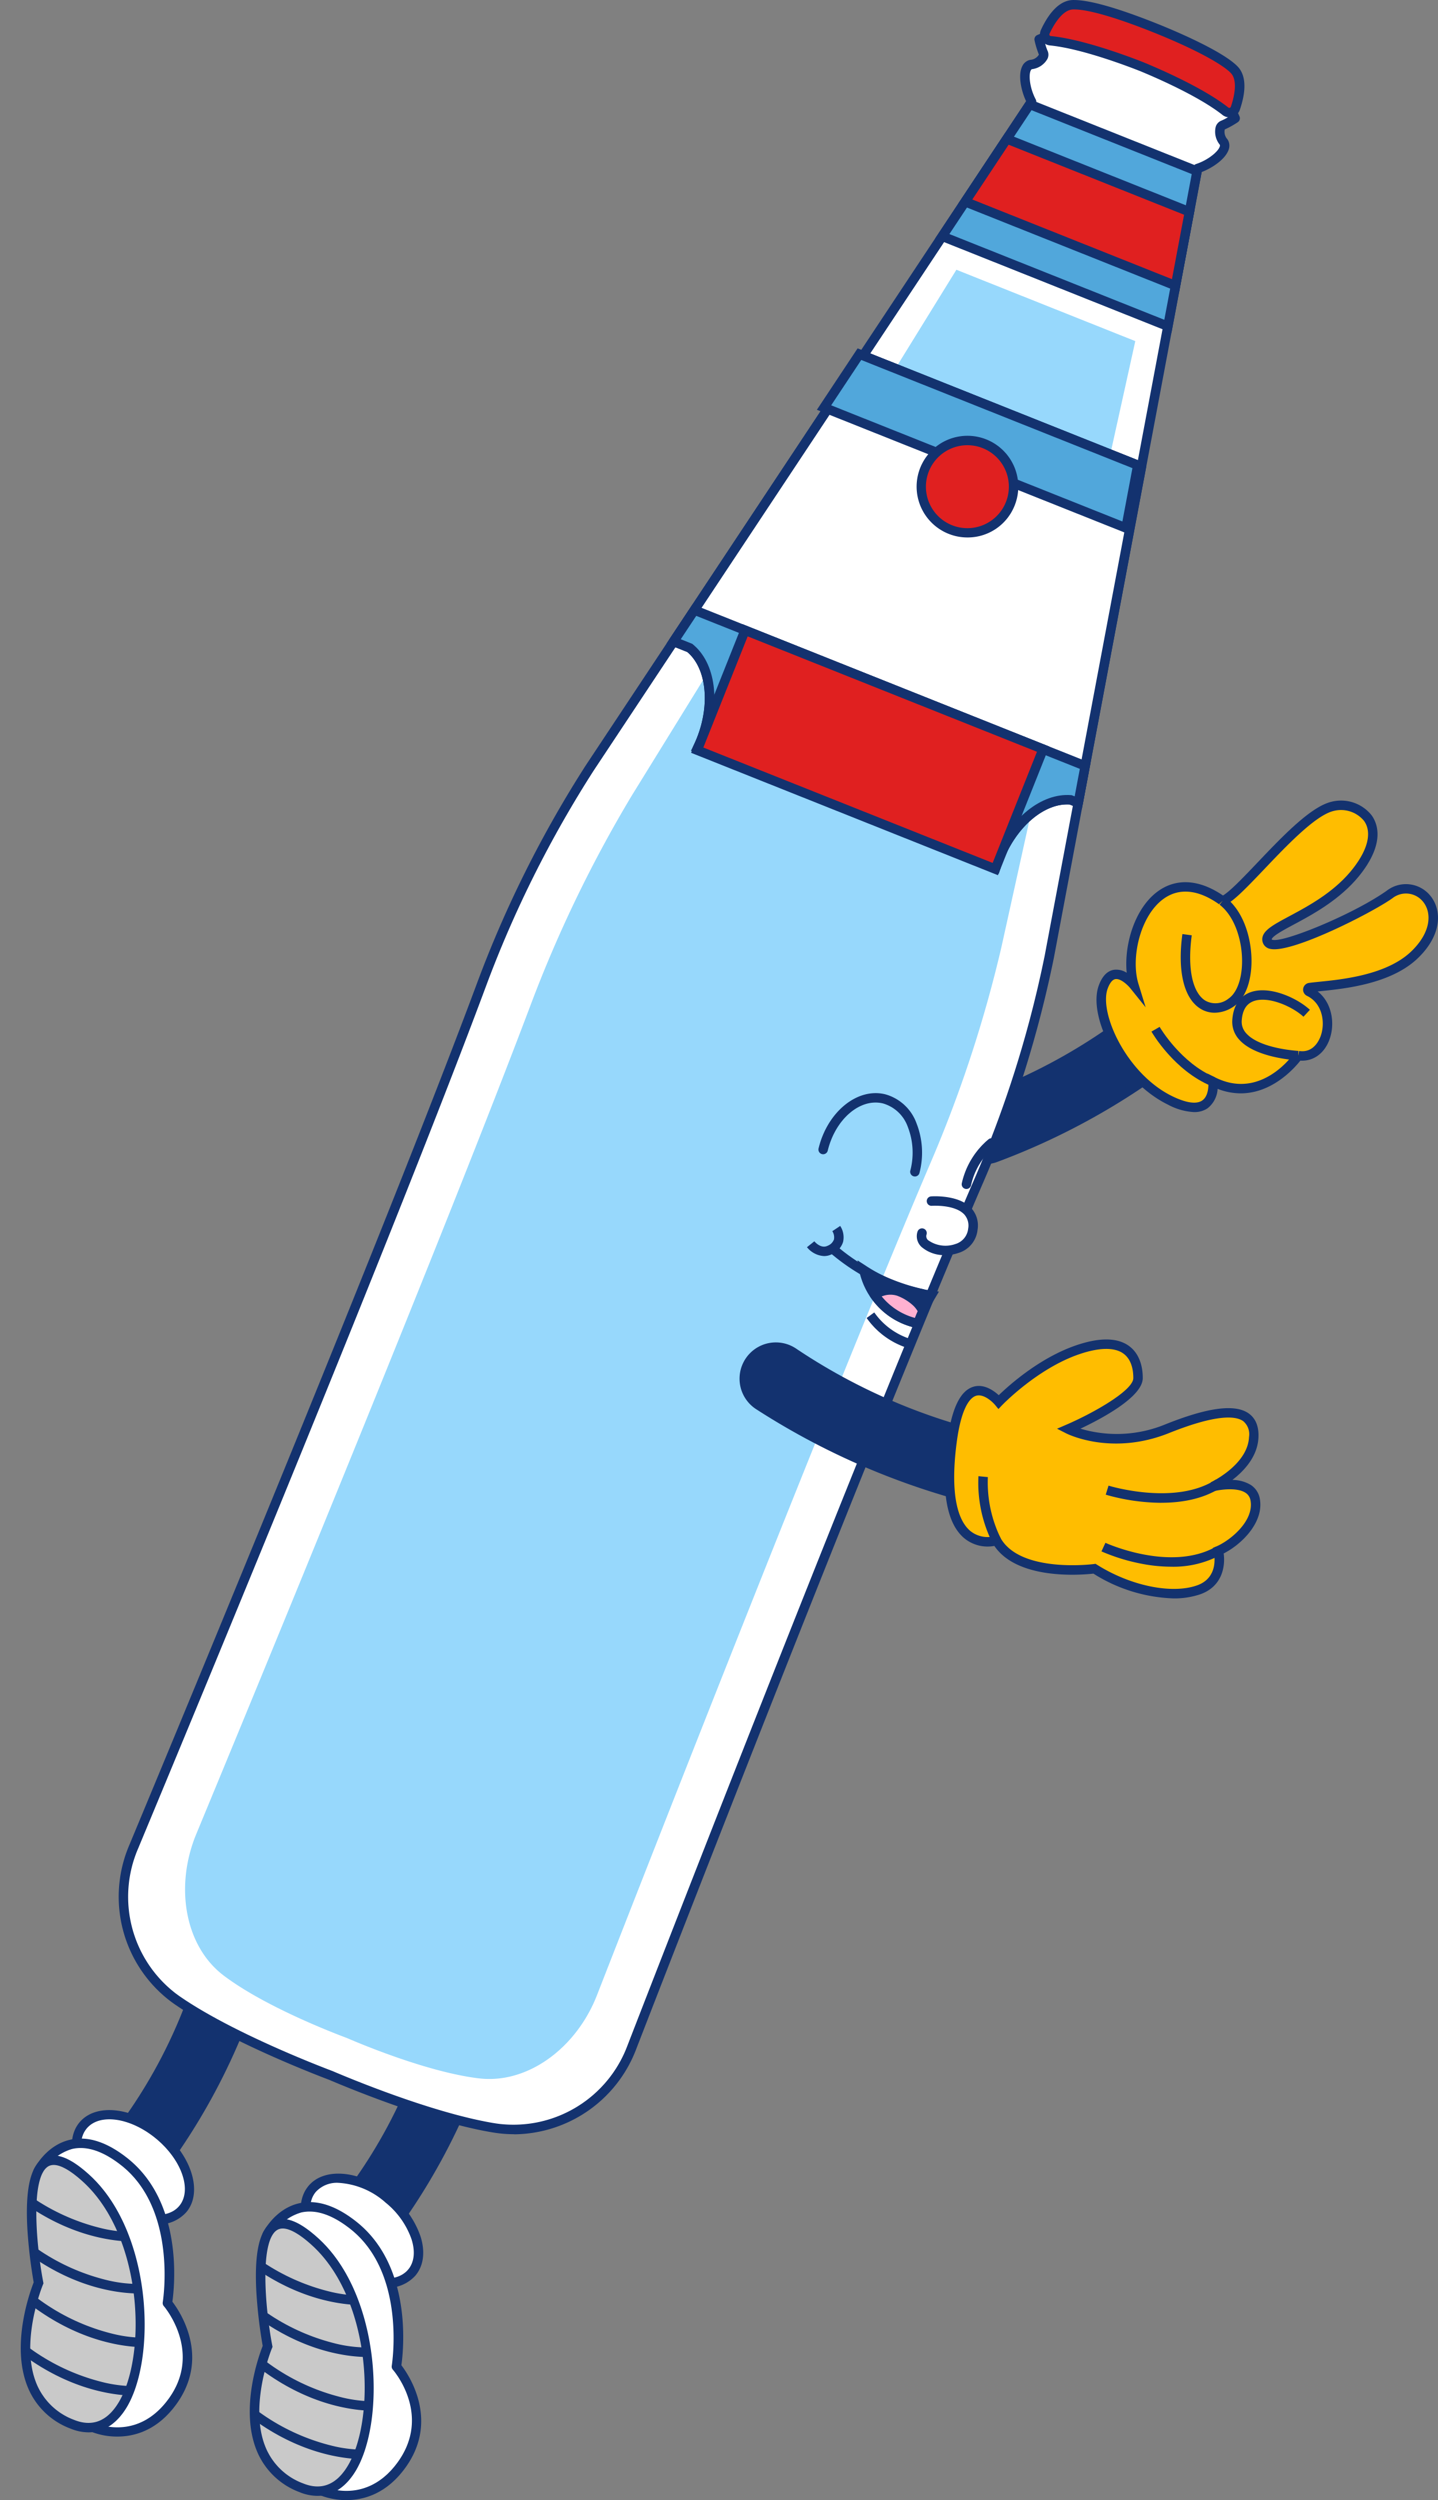 <?xml version="1.0" encoding="UTF-8"?>
<svg xmlns="http://www.w3.org/2000/svg" xmlns:xlink="http://www.w3.org/1999/xlink" id="Groupe_1984" data-name="Groupe 1984" width="286.758" height="498.521" viewBox="0 0 286.758 498.521">
  <rect x="0" y="0" width="286.758" height="498.521" fill="#808080" stroke="none"/>
  <defs>
    <clipPath id="clip-path">
      <rect id="Rectangle_21" data-name="Rectangle 21" width="286.758" height="498.522" fill="none"></rect>
    </clipPath>
    <clipPath id="clip-path-2">
      <path id="Tracé_689" data-name="Tracé 689" d="M10.711,710.523s-9.1,21.8,6.717,28.189,19.094-34.122,2.81-49.007c-2.808-2.568-4.932-3.63-6.523-3.63-7.632,0-3,24.448-3,24.448" transform="translate(-8.106 -686.075)" fill="none"></path>
    </clipPath>
    <clipPath id="clip-path-4">
      <path id="Tracé_705" data-name="Tracé 705" d="M83.448,730.7s-9.1,21.8,6.717,28.19,19.094-34.122,2.81-49.008c-2.808-2.567-4.932-3.63-6.523-3.63-7.632,0-3,24.447-3,24.447" transform="translate(-80.842 -706.255)" fill="none"></path>
    </clipPath>
  </defs>
  <g id="Groupe_162" data-name="Groupe 162">
    <g id="Groupe_161" data-name="Groupe 161" clip-path="url(#clip-path)">
      <path id="Tracé_668" data-name="Tracé 668" d="M351.093,319.129h0a5.962,5.962,0,0,0-9.009-1.619,111.844,111.844,0,0,1-34.708,19.737,5.961,5.961,0,1,0,4.072,11.2,136.437,136.437,0,0,0,38.182-21.712,5.976,5.976,0,0,0,1.463-7.61" transform="translate(-112.902 -117.643)" fill="#13326f"></path>
      <path id="Tracé_669" data-name="Tracé 669" d="M308.775,349.218A6.9,6.9,0,0,1,306.5,335.8a111.4,111.4,0,0,0,34.418-19.571,6.9,6.9,0,0,1,10.432,1.876h0a6.893,6.893,0,0,1-1.691,8.809,138.041,138.041,0,0,1-38.445,21.861,7,7,0,0,1-2.444.443M345.356,316.5a5.033,5.033,0,0,0-3.227,1.174,113.3,113.3,0,0,1-35,19.9,5.019,5.019,0,1,0,3.43,9.433,136.143,136.143,0,0,0,37.921-21.563,5.019,5.019,0,0,0-2.225-8.863,5.084,5.084,0,0,0-.9-.082" transform="translate(-112.345 -117.085)" fill="#13326f"></path>
      <path id="Tracé_670" data-name="Tracé 670" d="M356.291,291.64c-2.793-9.093,4.433-26.377,17.666-16.8,3.64-1.266,15.32-17.2,21.861-18.834,4.847-1.211,11.523,2.864,6.078,11.3-6.68,10.35-20.7,12.624-18.918,15.733,1.558,2.721,19.527-6.09,24.314-9.5,5.779-4.115,13.329,3.924,5.016,11.989-5.968,5.791-17.385,6.085-20.972,6.593a.423.423,0,0,0-.124.8c6.086,2.923,4.114,13.778-2.157,12.762,0,0-6.96,10.228-16.989,5.187,0,0,.89,8.352-8.544,3.756s-15.364-17.207-13.342-22.645,6.111-.345,6.111-.345" transform="translate(-130.172 -95.194)" fill="#ffbd00"></path>
      <path id="Tracé_671" data-name="Tracé 671" d="M367.745,316.387a12.323,12.323,0,0,1-5.2-1.473c-9.7-4.727-16.111-17.635-13.813-23.819.681-1.835,1.692-2.872,3-3.085a3.866,3.866,0,0,1,2.555.59c-.555-5.661,1.642-12.968,6.282-16.288,3.678-2.632,8.248-2.315,12.914.88,1.447-.849,4.2-3.746,6.879-6.556,4.942-5.193,10.543-11.078,14.659-12.107a7.786,7.786,0,0,1,8.122,2.695c1.07,1.5,2.36,4.787-1.023,10.031-3.9,6.036-10.27,9.454-14.488,11.716-1.987,1.065-4.24,2.273-4.431,2.943a.066.066,0,0,0,.007.06c1.639.959,16.21-4.949,22.969-9.761a6.26,6.26,0,0,1,8.62.981c2.32,2.786,2.478,7.718-2.4,12.452-5.351,5.192-14.591,6.129-19.554,6.633l-.478.049c2.812,2.2,3.436,6.179,2.484,9.208-.944,3.009-3.232,4.752-5.932,4.585-1.232,1.563-5.637,6.525-11.89,6.526a12.647,12.647,0,0,1-4.611-.9,5.273,5.273,0,0,1-1.978,3.858,4.577,4.577,0,0,1-2.692.778m-15.524-26.532a1.177,1.177,0,0,0-.189.015c-.738.121-1.243,1.089-1.537,1.881-1.8,4.84,3.769,17.034,12.873,21.469,2.774,1.352,4.843,1.644,5.982.849,1.461-1.019,1.216-3.635,1.213-3.661l-.172-1.706,1.532.767c9.158,4.605,15.521-4.487,15.787-4.875l.338-.494.591.095c3,.485,4.136-2.344,4.412-3.223.848-2.7.149-6.337-2.814-7.76a1.365,1.365,0,0,1,.4-2.582c.522-.074,1.207-.144,2.015-.226,4.735-.48,13.551-1.374,18.432-6.11,4.014-3.895,4.03-7.776,2.265-9.895a4.362,4.362,0,0,0-6.079-.652c-4.063,2.893-20.064,11.038-24.339,10.1a1.938,1.938,0,0,1-1.339-.9,1.968,1.968,0,0,1-.2-1.551c.411-1.433,2.376-2.488,5.351-4.083,4.289-2.3,10.164-5.451,13.795-11.078,2.061-3.193,2.443-6,1.076-7.913a5.95,5.95,0,0,0-6.134-1.964c-3.584.9-9.221,6.819-13.75,11.578-3.916,4.115-6.4,6.666-8.028,7.233l-.465.161-.4-.288c-4.177-3.023-8.041-3.436-11.171-1.2-4.732,3.387-6.6,11.9-5.044,16.957l1.442,4.7-3.075-3.827c-.4-.493-1.713-1.814-2.769-1.814" transform="translate(-129.605 -94.632)" fill="#13326f"></path>
      <path id="Tracé_672" data-name="Tracé 672" d="M367.014,326.875s4.283,7.454,11.464,10.451" transform="translate(-136.584 -121.646)" fill="#ffbd00"></path>
      <path id="Tracé_673" data-name="Tracé 673" d="M377.632,337.916c-7.392-3.083-11.737-10.535-11.918-10.85l1.632-.939c.042.071,4.22,7.218,11.011,10.051Z" transform="translate(-136.1 -121.368)" fill="#13326f"></path>
      <path id="Tracé_674" data-name="Tracé 674" d="M383.9,286.127c5.862,4.567,6.38,17.095,1.725,20.258s-10.606-.223-8.79-13.527" transform="translate(-140.114 -106.482)" fill="#ffbd00"></path>
      <path id="Tracé_675" data-name="Tracé 675" d="M381.787,307.982a5.36,5.36,0,0,1-2.849-.806c-3.294-2.041-4.6-7.467-3.59-14.885l1.867.254c-.894,6.551.121,11.422,2.715,13.03a4.137,4.137,0,0,0,4.612-.409c1.587-1.078,2.6-3.678,2.7-6.955.131-4.025-1.2-9.229-4.478-11.781l1.157-1.485c4.058,3.161,5.34,9.155,5.2,13.328-.128,3.934-1.414,7.015-3.529,8.452a6.817,6.817,0,0,1-3.813,1.258" transform="translate(-139.561 -106.042)" fill="#13326f"></path>
      <path id="Tracé_676" data-name="Tracé 676" d="M406.78,319.653c-3.6-3.341-13.25-6.712-13.887,1.3-.521,6.528,12.2,7.143,12.2,7.143" transform="translate(-146.209 -117.603)" fill="#ffbd00"></path>
      <path id="Tracé_677" data-name="Tracé 677" d="M404.488,328.477c-.345-.016-8.485-.451-11.741-4.153a5.243,5.243,0,0,1-1.352-4.006c.273-3.424,2.046-4.811,3.484-5.371,3.795-1.48,9.4,1.056,11.983,3.455l-1.282,1.381c-2.214-2.054-7.093-4.219-10.017-3.081-1.382.539-2.132,1.771-2.29,3.766a3.378,3.378,0,0,0,.887,2.611c2.728,3.1,10.342,3.513,10.419,3.517Z" transform="translate(-145.65 -117.044)" fill="#13326f"></path>
      <path id="Tracé_678" data-name="Tracé 678" d="M35.648,668.3h0a5.5,5.5,0,0,1-1.637-8.265A102.2,102.2,0,0,0,51.6,627.773a5.487,5.487,0,1,1,10.378,3.564,125.6,125.6,0,0,1-19.356,35.5,5.5,5.5,0,0,1-6.979,1.471" transform="translate(-12.206 -232.221)" fill="#13326f"></path>
      <path id="Tracé_679" data-name="Tracé 679" d="M37.721,669.363A6.436,6.436,0,0,1,32.715,658.9a101.072,101.072,0,0,0,17.437-31.973,6.429,6.429,0,1,1,12.163,4.168,127.175,127.175,0,0,1-19.5,35.762,6.438,6.438,0,0,1-5.093,2.51m-2.18-2.444a4.544,4.544,0,0,0,5.784-1.221,125.256,125.256,0,0,0,19.212-35.233,4.545,4.545,0,1,0-8.6-2.958,102.922,102.922,0,0,1-17.752,32.56,4.6,4.6,0,0,0-.916,3.783,4.51,4.51,0,0,0,2.267,3.07" transform="translate(-11.648 -231.663)" fill="#13326f"></path>
      <path id="Tracé_680" data-name="Tracé 680" d="M25.623,673.737c2.935-3.494,9.761-2.591,15.246,2.016s7.552,11.175,4.617,14.67-9.761,2.591-15.246-2.016-7.552-11.175-4.617-14.669" transform="translate(-9.039 -249.939)" fill="#fff"></path>
      <path id="Tracé_681" data-name="Tracé 681" d="M39.739,692.952a12.221,12.221,0,0,1-1.587-.107,18.217,18.217,0,0,1-9.062-4.259c-5.874-4.934-8-12.11-4.732-16s10.7-3.032,16.573,1.9,8,12.111,4.732,16a7.458,7.458,0,0,1-5.924,2.466M25.8,673.8c-2.6,3.091-.577,9.077,4.5,13.342a16.317,16.317,0,0,0,8.1,3.834c2.548.338,4.618-.267,5.823-1.7,2.6-3.09.577-9.076-4.5-13.342S28.4,670.71,25.8,673.8" transform="translate(-8.494 -249.396)" fill="#13326f"></path>
      <path id="Tracé_682" data-name="Tracé 682" d="M23.024,737.329s9.085,4.144,15.833-5.1c7.388-10.117-.976-19.687-.976-19.687s3.2-18.843-8.572-28.159S12.1,686.317,12.1,686.317Z" transform="translate(-4.501 -253.319)" fill="#fff"></path>
      <path id="Tracé_683" data-name="Tracé 683" d="M27.352,738.612a14.131,14.131,0,0,1-5.276-.985.942.942,0,0,1-.531-.659L10.616,685.956a.944.944,0,0,1,.073-.608c.1-.2,2.376-4.808,7.224-5.921,3.5-.8,7.34.43,11.423,3.661,11.225,8.882,9.4,25.68,8.981,28.633,1.45,1.889,7.671,11.021.742,20.508-3.768,5.161-8.281,6.383-11.707,6.383m-4.07-2.531c1.8.65,8.788,2.526,14.257-4.963,6.866-9.4-.845-18.423-.924-18.513a.942.942,0,0,1-.218-.777c.031-.183,2.962-18.409-8.229-27.264-3.606-2.854-6.91-3.966-9.816-3.305a9.74,9.74,0,0,0-5.82,4.641Z" transform="translate(-3.943 -252.76)" fill="#13326f"></path>
      <path id="Tracé_684" data-name="Tracé 684" d="M10.711,710.522s-9.1,21.8,6.717,28.19,19.095-34.122,2.81-49.008-9.527,20.818-9.527,20.818" transform="translate(-3.017 -255.322)" fill="#c9c9c9"></path>
    </g>
  </g>
  <g id="Groupe_164" data-name="Groupe 164" transform="translate(5.089 430.753)">
    <g id="Groupe_163" data-name="Groupe 163" clip-path="url(#clip-path-2)">
      <path id="Tracé_685" data-name="Tracé 685" d="M27.286,753.185c-4.109,0-14.942-1.088-26.247-11.288A.942.942,0,0,1,2.3,740.5a41.741,41.741,0,0,0,18.315,9.954,26.543,26.543,0,0,0,8.165.784A.942.942,0,0,1,29,753.108a15.772,15.772,0,0,1-1.715.078" transform="translate(-5.36 -706.239)" fill="#13326f"></path>
      <path id="Tracé_686" data-name="Tracé 686" d="M30.373,737.8c-4.108,0-14.942-1.088-26.246-11.288a.942.942,0,0,1,1.262-1.4A41.746,41.746,0,0,0,23.7,735.072a26.513,26.513,0,0,0,8.165.784.942.942,0,0,1,.22,1.871,15.7,15.7,0,0,1-1.716.078" transform="translate(-6.509 -700.515)" fill="#13326f"></path>
      <path id="Tracé_687" data-name="Tracé 687" d="M28.4,720.727c-4.108,0-14.942-1.088-26.246-11.288a.942.942,0,0,1,1.262-1.4,41.739,41.739,0,0,0,18.316,9.954,26.539,26.539,0,0,0,8.165.784.942.942,0,0,1,.22,1.871,15.762,15.762,0,0,1-1.716.078" transform="translate(-5.777 -694.159)" fill="#13326f"></path>
      <path id="Tracé_688" data-name="Tracé 688" d="M26.557,704.227c-4.108,0-14.941-1.088-26.246-11.288a.942.942,0,0,1,1.262-1.4,41.739,41.739,0,0,0,18.316,9.954,26.507,26.507,0,0,0,8.165.784.942.942,0,0,1,.22,1.871,15.808,15.808,0,0,1-1.716.078" transform="translate(-5.089 -688.019)" fill="#13326f"></path>
    </g>
  </g>
  <g id="Groupe_166" data-name="Groupe 166">
    <g id="Groupe_165" data-name="Groupe 165" clip-path="url(#clip-path)">
      <path id="Tracé_690" data-name="Tracé 690" d="M108.384,688.485h0a5.5,5.5,0,0,1-1.637-8.265,102.2,102.2,0,0,0,17.594-32.266,5.487,5.487,0,1,1,10.378,3.564,125.589,125.589,0,0,1-19.356,35.5,5.5,5.5,0,0,1-6.979,1.471" transform="translate(-39.275 -239.731)" fill="#13326f"></path>
      <path id="Tracé_691" data-name="Tracé 691" d="M110.457,689.544a6.437,6.437,0,0,1-5.006-10.468A101.092,101.092,0,0,0,122.888,647.1a6.429,6.429,0,1,1,12.163,4.168,127.178,127.178,0,0,1-19.5,35.761,6.439,6.439,0,0,1-5.093,2.511m-2.18-2.444a4.542,4.542,0,0,0,5.784-1.222,125.235,125.235,0,0,0,19.212-35.232,4.545,4.545,0,1,0-8.6-2.958,102.955,102.955,0,0,1-17.752,32.56,4.6,4.6,0,0,0-.916,3.782,4.509,4.509,0,0,0,2.267,3.07" transform="translate(-38.717 -239.173)" fill="#13326f"></path>
      <path id="Tracé_692" data-name="Tracé 692" d="M98.359,693.918c2.935-3.494,9.761-2.591,15.246,2.016s7.552,11.175,4.617,14.67-9.761,2.591-15.246-2.017-7.552-11.175-4.617-14.669" transform="translate(-36.107 -257.449)" fill="#fff"></path>
      <path id="Tracé_693" data-name="Tracé 693" d="M112.446,713.1a17.225,17.225,0,0,1-10.636-4.338,18.209,18.209,0,0,1-5.758-8.191c-.972-3.088-.608-5.86,1.026-7.805,3.265-3.886,10.7-3.033,16.573,1.9a18.215,18.215,0,0,1,5.759,8.19c.971,3.088.607,5.861-1.027,7.806a7.5,7.5,0,0,1-5.937,2.438m-9.423-20.937a5.672,5.672,0,0,0-4.5,1.814c-1.205,1.435-1.444,3.576-.672,6.029a16.316,16.316,0,0,0,5.174,7.314c5.079,4.266,11.323,5.222,13.919,2.131,1.205-1.435,1.444-3.576.671-6.029a16.31,16.31,0,0,0-5.173-7.314,15.457,15.457,0,0,0-9.415-3.945" transform="translate(-35.547 -256.906)" fill="#13326f"></path>
      <path id="Tracé_694" data-name="Tracé 694" d="M95.76,757.509s9.085,4.144,15.833-5.1c7.388-10.116-.976-19.687-.976-19.687s3.2-18.843-8.572-28.159S84.831,706.5,84.831,706.5Z" transform="translate(-31.57 -260.829)" fill="#fff"></path>
      <path id="Tracé_695" data-name="Tracé 695" d="M100.087,758.792a14.13,14.13,0,0,1-5.276-.985.942.942,0,0,1-.531-.659L83.352,706.136a.944.944,0,0,1,.073-.608c.1-.2,2.376-4.809,7.224-5.921,3.5-.8,7.34.431,11.423,3.661,11.225,8.882,9.4,25.68,8.98,28.633,1.45,1.889,7.671,11.021.743,20.508-3.768,5.161-8.281,6.383-11.708,6.383m-4.07-2.531c1.8.649,8.789,2.525,14.257-4.963,6.844-9.373-.6-18.146-.925-18.514a.946.946,0,0,1-.218-.776c.031-.183,2.962-18.409-8.228-27.263-3.606-2.853-6.909-3.966-9.816-3.305a9.741,9.741,0,0,0-5.82,4.641Z" transform="translate(-31.011 -260.27)" fill="#13326f"></path>
      <path id="Tracé_696" data-name="Tracé 696" d="M83.448,730.7s-9.1,21.8,6.717,28.19,19.095-34.122,2.81-49.008S83.448,730.7,83.448,730.7" transform="translate(-30.085 -262.832)" fill="#c9c9c9"></path>
    </g>
  </g>
  <g id="Groupe_168" data-name="Groupe 168" transform="translate(50.757 443.423)">
    <g id="Groupe_167" data-name="Groupe 167" clip-path="url(#clip-path-4)">
      <path id="Tracé_697" data-name="Tracé 697" d="M102.185,772.911s-13.312,1.576-27.22-10.974" transform="translate(-78.655 -726.977)" fill="#c9c9c9"></path>
      <path id="Tracé_698" data-name="Tracé 698" d="M100.206,773.51c-4.108,0-14.942-1.088-26.246-11.288l1.262-1.4a41.747,41.747,0,0,0,18.315,9.953,26.511,26.511,0,0,0,8.165.784l.22,1.871a15.725,15.725,0,0,1-1.716.078" transform="translate(-78.281 -726.563)" fill="#13326f"></path>
      <path id="Tracé_699" data-name="Tracé 699" d="M105.273,757.529s-13.312,1.576-27.22-10.974" transform="translate(-79.804 -721.253)" fill="#c9c9c9"></path>
      <path id="Tracé_700" data-name="Tracé 700" d="M103.294,758.128c-4.108,0-14.942-1.088-26.246-11.288l1.262-1.4A41.745,41.745,0,0,0,96.625,755.4a26.518,26.518,0,0,0,8.165.784l.22,1.871a15.754,15.754,0,0,1-1.716.078" transform="translate(-79.43 -720.839)" fill="#13326f"></path>
      <path id="Tracé_701" data-name="Tracé 701" d="M103.3,740.451s-13.312,1.576-27.22-10.974" transform="translate(-79.071 -714.897)" fill="#c9c9c9"></path>
      <path id="Tracé_702" data-name="Tracé 702" d="M101.323,741.051c-4.108,0-14.941-1.088-26.245-11.288l1.262-1.4a41.741,41.741,0,0,0,18.315,9.953,26.531,26.531,0,0,0,8.165.784l.22,1.871a15.743,15.743,0,0,1-1.716.078" transform="translate(-78.697 -714.483)" fill="#13326f"></path>
      <path id="Tracé_703" data-name="Tracé 703" d="M101.457,723.952s-13.312,1.576-27.22-10.974" transform="translate(-78.384 -708.757)" fill="#c9c9c9"></path>
      <path id="Tracé_704" data-name="Tracé 704" d="M99.477,724.551c-4.108,0-14.941-1.088-26.246-11.288l1.262-1.4a41.744,41.744,0,0,0,18.316,9.953,26.487,26.487,0,0,0,8.165.784l.22,1.871a15.771,15.771,0,0,1-1.716.078" transform="translate(-78.01 -708.343)" fill="#13326f"></path>
    </g>
  </g>
  <g id="Groupe_170" data-name="Groupe 170">
    <g id="Groupe_169" data-name="Groupe 169" clip-path="url(#clip-path)">
      <path id="Tracé_706" data-name="Tracé 706" d="M207.3,245.2c.9-2.12,1.779-4.165,2.616-6.1a224.331,224.331,0,0,0,13.95-44.442L253.433,37.513c3.138-1.026,6.294-3.761,5.177-5.309s-.861-3.093-.119-3.345a17.656,17.656,0,0,0,2.447-1.363c-3.62-8.529-14.718-11.752-17.692-12.475-2.645-1.539-12.881-6.9-21.4-3.262a17.719,17.719,0,0,0,.821,2.678c.361.694-.525,1.986-2.4,2.329s-1.487,4.49.064,7.4l-88.1,132.857A224.858,224.858,0,0,0,110.662,200.2c-17.3,46.529-56.825,141.823-69.386,171.981A25.323,25.323,0,0,0,49.167,402.2q.46.344.943.676c10.307,7.073,26.942,13.54,30.531,14.9,3.527,1.509,20,8.371,32.335,10.413q.578.1,1.148.166a25.32,25.32,0,0,0,26.486-16.2c10.743-27.7,42.747-109.88,63.243-158.792a3.579,3.579,0,0,1-.517.041" transform="translate(-14.618 -3.913)" fill="#fff"></path>
      <path id="Tracé_707" data-name="Tracé 707" d="M116.571,428.916a25.488,25.488,0,0,1-3.132-.193q-.588-.073-1.186-.171c-12.507-2.071-29.311-9.09-32.552-10.476-3.26-1.232-20.241-7.814-30.693-14.986q-.5-.344-.974-.7a26.173,26.173,0,0,1-8.2-31.131c11.881-28.524,52-125.221,69.373-171.948a226.287,226.287,0,0,1,21.66-43.355l87.8-132.414c-1.03-2.2-1.622-5.217-.779-6.96a2.259,2.259,0,0,1,1.632-1.3,2.163,2.163,0,0,0,1.7-1.034,17.887,17.887,0,0,1-.868-2.835.941.941,0,0,1,.547-1.078c8.735-3.734,19,1.444,22.126,3.245,3.5.869,14.491,4.244,18.2,12.99a.942.942,0,0,1-.352,1.157,17.888,17.888,0,0,1-2.591,1.442,2.166,2.166,0,0,0,.511,1.926,2.263,2.263,0,0,1,.273,2.074c-.6,1.848-3.124,3.62-5.388,4.492L224.22,194.271a225.823,225.823,0,0,1-14.01,44.642c-.838,1.935-1.713,3.978-2.615,6.1a.942.942,0,1,1-1.733-.737c.9-2.122,1.78-4.17,2.619-6.107a223.92,223.92,0,0,0,13.892-44.255L251.937,36.778a.942.942,0,0,1,.632-.721c2.364-.774,4.383-2.452,4.716-3.475.084-.259.021-.347-.01-.389a4.1,4.1,0,0,1-.8-3.537,1.875,1.875,0,0,1,1.146-1.251,10.822,10.822,0,0,0,1.548-.828c-3.719-7.514-13.675-10.463-16.713-11.2a.924.924,0,0,1-.251-.1c-2.7-1.572-11.925-6.344-19.814-3.5a10.915,10.915,0,0,0,.542,1.671,1.872,1.872,0,0,1-.04,1.7,4.1,4.1,0,0,1-3.029,1.994c-.051.009-.158.029-.275.271-.465.963-.169,3.567,1,5.765a.942.942,0,0,1-.046.963l-88.1,132.856a224.324,224.324,0,0,0-21.471,42.982c-17.389,46.759-57.516,143.483-69.4,172.015a24.293,24.293,0,0,0,7.586,28.9q.444.333.912.654c10.274,7.049,27.068,13.558,30.331,14.792,3.243,1.386,19.862,8.328,32.156,10.364q.559.092,1.109.16a24.28,24.28,0,0,0,25.493-15.6c9.536-24.592,42.1-108.262,62.849-157.849a.942.942,0,0,1,.757-1.5,2.558,2.558,0,0,0,.381-.031.942.942,0,0,1,1,1.3c-20.718,49.438-53.639,134.022-63.235,158.769a26.272,26.272,0,0,1-24.347,16.983" transform="translate(-14.048 -3.353)" fill="#13326f"></path>
      <path id="Tracé_708" data-name="Tracé 708" d="M344.268,77.4l5.821-30.939L316.714,33.15l-17.442,26.3Z" transform="translate(-111.374 -12.337)" fill="#51a7db"></path>
      <path id="Tracé_709" data-name="Tracé 709" d="M344.137,78.013,297,59.213l18.506-27.908,34.806,13.883ZM299.853,58.322,342.71,75.416l5.467-29.053L316.231,33.622Z" transform="translate(-110.529 -11.65)" fill="#13326f"></path>
      <path id="Tracé_710" data-name="Tracé 710" d="M248.27,99.9l-35.677-14.23L147.873,190.5a257.361,257.361,0,0,0-20.17,41.734c-16.828,44.654-54.666,136.33-66.685,165.345-4.241,10.238-2.364,21.786,4.888,27.769q.361.3.742.583c8.132,6.084,21.525,11.254,24.416,12.333,2.833,1.226,16.072,6.776,26.151,8.023q.473.058.94.094c9.378.709,18.735-6.329,22.765-16.656C152.4,400.308,188.962,306.938,207.6,263.374a256.9,256.9,0,0,0,13.944-42.511Z" transform="translate(-21.875 -31.88)" fill="#97d8fc"></path>
      <path id="Tracé_711" data-name="Tracé 711" d="M369.573,14.437c-2.226-2.263-8.742-5.481-15.384-8.155-7.321-2.947-13.571-4.869-16.743-4.779-2.649.075-4.567,3.314-5.526,5.389a1.264,1.264,0,0,0,1.016,1.794c6.341.61,15.726,4.182,18.208,5.161,2.468,1.013,11.71,4.941,16.705,8.895a1.265,1.265,0,0,0,1.976-.59c.746-2.161,1.607-5.825-.251-7.714" transform="translate(-123.479 -0.558)" fill="#e02020"></path>
      <path id="Tracé_712" data-name="Tracé 712" d="M368.068,23.394a2.192,2.192,0,0,1-1.361-.473c-4.859-3.846-13.841-7.679-16.478-8.761-2.641-1.042-11.773-4.5-17.941-5.1A2.2,2.2,0,0,1,330.6,7.972a2.222,2.222,0,0,1-.089-2.034c1.23-2.66,3.331-5.849,6.355-5.935.079,0,.159,0,.24,0,3.986,0,11.35,2.624,16.882,4.85,2.9,1.168,12.613,5.226,15.7,8.369,2.12,2.156,1.426,5.911.47,8.681a2.212,2.212,0,0,1-2.09,1.494M337.111,1.884c-.067,0-.132,0-.2,0-2.249.064-4.035,3.408-4.7,4.843a.327.327,0,0,0,.013.307.3.3,0,0,0,.238.155c6.413.617,15.754,4.153,18.465,5.222,2.707,1.111,11.892,5.033,16.943,9.032a.3.3,0,0,0,.279.053.327.327,0,0,0,.223-.213c.515-1.494,1.544-5.143-.033-6.746-1.885-1.917-7.657-4.959-15.065-7.942-7.568-3.046-13.291-4.714-16.169-4.714" transform="translate(-122.922)" fill="#13326f"></path>
      <path id="Tracé_713" data-name="Tracé 713" d="M307.248,135.092l-55.51-22.141-37.791,56.992,3.221,1.285c4.139,3.369,5.229,10.95,2.284,18.333-.231.578-.483,1.136-.75,1.681l59.51,23.737c.181-.579.38-1.158.61-1.736,2.95-7.394,8.969-12.141,14.3-11.721l1.516.6Z" transform="translate(-79.62 -42.035)" fill="#fff"></path>
      <path id="Tracé_714" data-name="Tracé 714" d="M277.654,215.361a.933.933,0,0,1-.349-.067l-59.51-23.736a.941.941,0,0,1-.5-1.288c.28-.574.516-1.1.721-1.616,2.7-6.77,1.9-13.955-1.9-17.165l-3.083-1.23a.941.941,0,0,1-.436-1.4l37.791-56.992a.943.943,0,0,1,1.134-.354l55.51,22.141a.944.944,0,0,1,.577,1.049L295,201.741a.942.942,0,0,1-1.275.7l-1.379-.55c-4.977-.307-10.5,4.358-13.209,11.14-.2.5-.392,1.047-.586,1.669a.944.944,0,0,1-.9.659m-58.235-25.183,57.656,23c.1-.293.208-.572.315-.84,3.076-7.714,9.358-12.773,15.245-12.31a.94.94,0,0,1,.275.064l.453.18,12.258-65.148-54.079-21.57-36.727,55.388,2.145.856a.94.94,0,0,1,.246.144c4.581,3.729,5.635,11.712,2.564,19.413-.109.271-.225.546-.35.826" transform="translate(-79.062 -41.476)" fill="#13326f"></path>
      <path id="Tracé_715" data-name="Tracé 715" d="M268.774,112.48l-7.06,10.647,60.213,24.017,2.356-12.523Z" transform="translate(-97.397 -41.859)" fill="#51a7db"></path>
      <path id="Tracé_716" data-name="Tracé 716" d="M321.8,147.755l-62.353-24.87,8.123-12.251,56.941,22.711Zm-59.5-25.761,58.074,23.163,2-10.636-54.08-21.57Z" transform="translate(-96.551 -41.173)" fill="#13326f"></path>
      <path id="Tracé_717" data-name="Tracé 717" d="M213.947,200.011l3.221,1.285c4.139,3.37,5.229,10.95,2.284,18.333-.23.578-.483,1.136-.75,1.681l59.51,23.736c.181-.579.38-1.158.611-1.736,2.949-7.394,8.968-12.141,14.3-11.72l1.515.6,1.386-7.367L218.1,193.748Z" transform="translate(-79.62 -72.103)" fill="#51a7db"></path>
      <path id="Tracé_718" data-name="Tracé 718" d="M277.962,245.611l-61.4-24.489.446-.912c.28-.574.516-1.1.721-1.616,2.7-6.771,1.9-13.955-1.9-17.165l-4.16-1.659,5.217-7.866,79.351,31.65-1.74,9.253-2.442-.974c-4.977-.307-10.5,4.358-13.209,11.14-.2.5-.392,1.047-.586,1.669Zm-58.829-25.493,57.656,23c.1-.293.208-.572.315-.84,3.076-7.714,9.358-12.773,15.245-12.31l.143.011.585.233,1.031-5.48L217.616,194.22l-3.089,4.659,2.279.909.112.09c4.581,3.729,5.635,11.712,2.564,19.413-.109.271-.225.546-.349.826" transform="translate(-78.775 -71.417)" fill="#13326f"></path>
      <path id="Tracé_719" data-name="Tracé 719" d="M310.367,152.5a9.195,9.195,0,1,1-5.134-11.946,9.194,9.194,0,0,1,5.134,11.946" transform="translate(-108.902 -52.064)" fill="#e02020"></path>
      <path id="Tracé_720" data-name="Tracé 720" d="M301.257,158.674a10.137,10.137,0,1,1,9.428-6.381,10.07,10.07,0,0,1-9.428,6.381m.011-18.394a8.271,8.271,0,1,0,3.059.591,8.234,8.234,0,0,0-3.059-.591" transform="translate(-108.345 -51.504)" fill="#13326f"></path>
      <path id="Tracé_721" data-name="Tracé 721" d="M348.5,73.381l2.772-14.732L314.854,44.122l-8.306,12.526Z" transform="translate(-114.082 -16.42)" fill="#e02020"></path>
      <path id="Tracé_722" data-name="Tracé 722" d="M348.369,73.993,304.277,56.407l9.37-14.129,37.849,15.1Zm-41.24-18.477L346.941,71.4l2.418-12.846L314.37,44.594Z" transform="translate(-113.236 -15.734)" fill="#13326f"></path>
      <rect id="Rectangle_23" data-name="Rectangle 23" width="25.745" height="63.995" transform="translate(139.034 149.584) rotate(-68.255)" fill="#e02020"></rect>
      <path id="Tracé_723" data-name="Tracé 723" d="M280.687,248.28,219.5,223.874l10.235-25.663,61.191,24.407Zm-58.744-25.459,57.691,23.011,8.84-22.163-57.691-23.011Z" transform="translate(-81.685 -73.764)" fill="#13326f"></path>
      <path id="Tracé_724" data-name="Tracé 724" d="M237,431.652h0a6.3,6.3,0,0,1,9.283-2.7,118.11,118.11,0,0,0,38.639,16.883,6.3,6.3,0,1,1-3.036,12.219,144.12,144.12,0,0,1-42.507-18.574,6.311,6.311,0,0,1-2.379-7.83" transform="translate(-88.002 -159.236)" fill="#13326f"></path>
      <path id="Tracé_725" data-name="Tracé 725" d="M282.922,458.642a7.369,7.369,0,0,1-1.835-.233A145.7,145.7,0,0,1,238.3,439.715a7.237,7.237,0,1,1,7.938-12.1,117.723,117.723,0,0,0,38.333,16.75,7.236,7.236,0,0,1-1.653,14.279M237.3,431.471a5.351,5.351,0,0,0,2.026,6.662,143.822,143.822,0,0,0,42.231,18.453,5.353,5.353,0,1,0,2.583-10.39,119.623,119.623,0,0,1-38.945-17.017,5.354,5.354,0,0,0-7.9,2.292" transform="translate(-87.441 -158.677)" fill="#13326f"></path>
      <path id="Tracé_726" data-name="Tracé 726" d="M311.386,438.42s7.1-7.456,15.778-10.408c9.765-3.323,12.021,1.506,12.008,5.659s-13.938,10.159-13.938,10.159,8.612,4.392,19.742-.067,17.541-4.5,17.267,1.693-8.187,9.857-8.187,9.857,7.694-1.956,8.49,2.646-4.244,8.8-7.358,10.136c0,0,1.494,5.9-3.942,7.8s-13.865.128-20.752-4.217c0,0-15.148,2.04-19.533-5.619,0,0-11.88,3.888-8.914-19.453,2.148-16.909,9.339-8.188,9.339-8.188" transform="translate(-112.229 -158.872)" fill="#ffbd00"></path>
      <path id="Tracé_727" data-name="Tracé 727" d="M345.711,477.039a31.746,31.746,0,0,1-15.993-4.942c-2.317.261-15.087,1.357-19.759-5.526a7.323,7.323,0,0,1-5.961-1.5c-3.529-2.915-4.688-9.354-3.444-19.139.851-6.7,2.574-10.334,5.267-11.113,2.08-.6,4.012.779,5.016,1.7,2.013-1.951,8.141-7.466,15.465-9.959,4.644-1.58,8.169-1.54,10.479.121,1.8,1.291,2.783,3.576,2.774,6.433-.011,3.734-8.182,8.075-12.428,10.079a25.429,25.429,0,0,0,16.941-.865c8.462-3.39,13.894-4.1,16.608-2.177,1.391.986,2.047,2.6,1.949,4.786-.168,3.8-2.847,6.67-5.2,8.474a7.248,7.248,0,0,1,3.629.975,4.1,4.1,0,0,1,1.856,2.852c.8,4.637-3.62,9.012-7.222,10.838.353,2.5-.247,6.6-4.7,8.151a16.113,16.113,0,0,1-5.286.811m-15.563-6.9.289.183c6.661,4.2,14.861,5.9,19.938,4.124,4.541-1.587,3.39-6.479,3.34-6.687l-.192-.777.735-.317c2.719-1.163,7.5-5.03,6.8-9.11a2.247,2.247,0,0,0-1.022-1.59c-1.724-1.12-5.137-.6-6.308-.3L353.1,453.9c.073-.034,7.4-3.5,7.642-9.044a3.4,3.4,0,0,0-1.158-3.167c-1.457-1.034-5.21-1.46-14.818,2.39-11.4,4.564-20.154.218-20.521.032l-1.784-.91,1.839-.794c5.546-2.393,13.363-6.86,13.37-9.3.005-1.579-.337-3.71-1.99-4.9-1.761-1.266-4.8-1.22-8.773.133-8.346,2.84-15.33,10.093-15.4,10.167l-.733.768-.675-.817c-.547-.656-2.289-2.263-3.761-1.833-1.05.306-2.954,1.952-3.918,9.539-1.437,11.311.705,15.723,2.755,17.434a5.523,5.523,0,0,0,4.936,1.005l.724-.229.382.658c4.017,7.017,18.444,5.172,18.591,5.153Z" transform="translate(-111.671 -158.315)" fill="#13326f"></path>
      <path id="Tracé_728" data-name="Tracé 728" d="M351.641,472.489s13.619,4.274,22.18-1.305" transform="translate(-130.863 -175.351)" fill="#ffbd00"></path>
      <path id="Tracé_729" data-name="Tracé 729" d="M362.274,474.542a40.772,40.772,0,0,1-11.082-1.622l.563-1.8c.133.041,13.3,4.072,21.384-1.2l1.028,1.578c-3.579,2.332-7.938,3.037-11.893,3.037" transform="translate(-130.696 -174.883)" fill="#13326f"></path>
      <path id="Tracé_730" data-name="Tracé 730" d="M350.468,491.346s13.333,6.179,22.916.729" transform="translate(-130.426 -182.854)" fill="#ffbd00"></path>
      <path id="Tracé_731" data-name="Tracé 731" d="M363.745,494.751a31.173,31.173,0,0,1-5.823-.578,37.934,37.934,0,0,1-8.084-2.479l.791-1.709c.129.059,13.013,5.906,22.055.765l.931,1.638a19.809,19.809,0,0,1-9.87,2.364" transform="translate(-130.192 -182.347)" fill="#13326f"></path>
      <path id="Tracé_732" data-name="Tracé 732" d="M312.236,468.967a26.015,26.015,0,0,0,2.677,12.749" transform="translate(-116.182 -174.526)" fill="#ffbd00"></path>
      <path id="Tracé_733" data-name="Tracé 733" d="M313.507,482.076a26.776,26.776,0,0,1-2.769-13.256l1.875.183a25.332,25.332,0,0,0,2.585,12.242Z" transform="translate(-115.622 -174.471)" fill="#13326f"></path>
      <path id="Tracé_734" data-name="Tracé 734" d="M281.977,406.1a41.91,41.91,0,0,1-18.484-9.223l1.221-1.433a40.023,40.023,0,0,0,17.648,8.813Z" transform="translate(-98.059 -147.162)" fill="#13326f"></path>
      <path id="Tracé_735" data-name="Tracé 735" d="M259.718,395.356a4.7,4.7,0,0,1-3.414-1.77l1.472-1.175c.05.06,1.287,1.55,2.635.895a2.178,2.178,0,0,0,1.277-1.263,2.339,2.339,0,0,0-.323-1.656l1.568-1.043a4.169,4.169,0,0,1,.575,3.182A3.938,3.938,0,0,1,261.231,395a3.447,3.447,0,0,1-1.513.355" transform="translate(-95.383 -144.894)" fill="#13326f"></path>
      <path id="Tracé_736" data-name="Tracé 736" d="M285.143,414.024a31.685,31.685,0,0,1,2.681-5.615,32.764,32.764,0,0,1-13.433-5.023,13.914,13.914,0,0,0,10.033,10.465c.243.068.482.123.72.173" transform="translate(-102.114 -150.12)" fill="#13326f"></path>
      <path id="Tracé_737" data-name="Tracé 737" d="M285,413.963l-.811-.172c-.256-.055-.515-.114-.778-.187a14.743,14.743,0,0,1-10.709-11.22l-.347-2.1,1.788,1.158a31.817,31.817,0,0,0,13.05,4.881l1.4.193-.721,1.219a30.479,30.479,0,0,0-2.6,5.447Zm-9.738-9.658a12.829,12.829,0,0,0,8.53,7.449,31.51,31.51,0,0,1,1.781-3.782,33.53,33.53,0,0,1-10.311-3.667" transform="translate(-101.357 -148.965)" fill="#13326f"></path>
      <path id="Tracé_738" data-name="Tracé 738" d="M286.357,416.367a26.651,26.651,0,0,1,1.018-2.483,6.13,6.13,0,0,0-1.625-2.066,10.8,10.8,0,0,0-3.154-1.857,5.391,5.391,0,0,0-3.482.024c-.5.153-.979.34-1.46.534a13.764,13.764,0,0,0,7.984,5.676c.244.068.483.123.72.173" transform="translate(-103.329 -152.463)" fill="#ffb1d1"></path>
      <path id="Tracé_739" data-name="Tracé 739" d="M285.8,416.75a.927.927,0,0,1-.193-.02c-.256-.053-.515-.113-.779-.186a14.637,14.637,0,0,1-8.515-6.061.942.942,0,0,1,.431-1.4c.477-.193.993-.394,1.536-.561a6.278,6.278,0,0,1,4.075-.011,11.761,11.761,0,0,1,3.44,2.02,7.087,7.087,0,0,1,1.87,2.381.943.943,0,0,1,.006.808,25.685,25.685,0,0,0-.982,2.4.942.942,0,0,1-.888.631m-7.21-6.346a12.85,12.85,0,0,0,6.617,4.29c.171-.441.358-.887.559-1.336a5.254,5.254,0,0,0-1.175-1.374,9.84,9.84,0,0,0-2.869-1.695,4.469,4.469,0,0,0-2.889.036l-.244.078" transform="translate(-102.77 -151.904)" fill="#13326f"></path>
      <path id="Tracé_740" data-name="Tracé 740" d="M283.089,423.8a15.82,15.82,0,0,1-7.829-5.877l1.523-1.109A13.931,13.931,0,0,0,283.655,422Z" transform="translate(-102.438 -155.116)" fill="#13326f"></path>
      <path id="Tracé_741" data-name="Tracé 741" d="M279.182,363.791a.944.944,0,0,1-.916-1.164,14.156,14.156,0,0,0-.517-8.777,7.427,7.427,0,0,0-4.947-4.631c-4.537-1.1-9.472,3.124-11,9.417a.942.942,0,0,1-1.831-.444c1.772-7.3,7.726-12.148,13.273-10.8a9.255,9.255,0,0,1,6.237,5.727,16.045,16.045,0,0,1,.613,9.955.942.942,0,0,1-.915.72" transform="translate(-96.739 -129.197)" fill="#13326f"></path>
      <path id="Tracé_742" data-name="Tracé 742" d="M306.389,371.61a.944.944,0,0,1-.916-1.164,15.924,15.924,0,0,1,5.344-8.763.942.942,0,0,1,1.171,1.475,14.032,14.032,0,0,0-4.684,7.731.942.942,0,0,1-.915.72" transform="translate(-113.672 -134.524)" fill="#13326f"></path>
      <path id="Tracé_743" data-name="Tracé 743" d="M294.636,381.451s9.025-.688,8.281,5.6-11.377,4.7-10.134.774" transform="translate(-108.921 -141.948)" fill="#fff"></path>
      <path id="Tracé_744" data-name="Tracé 744" d="M296.844,391.66a6.9,6.9,0,0,1-4.683-1.6,2.9,2.9,0,0,1-.834-3.078.942.942,0,0,1,1.8.569,1.037,1.037,0,0,0,.348,1.154,5.952,5.952,0,0,0,5.445.731,3.567,3.567,0,0,0,2.508-3.054,3.316,3.316,0,0,0-.8-2.853c-1.924-2.011-6.424-1.7-6.47-1.7a.942.942,0,0,1-.142-1.878c.219-.018,5.425-.381,7.969,2.271a5.155,5.155,0,0,1,1.318,4.381,5.4,5.4,0,0,1-3.745,4.607,8.1,8.1,0,0,1-2.7.448" transform="translate(-108.362 -141.39)" fill="#13326f"></path>
      <path id="Tracé_745" data-name="Tracé 745" d="M92.829,759.948a9.558,9.558,0,0,1-3.581-.745,14.77,14.77,0,0,1-8.479-8.151c-3.513-8.406.408-19.153,1.139-21.011A96.259,96.259,0,0,1,80.644,719.3c-.435-7.98.646-12.579,3.3-14.062,2.255-1.258,5.231-.15,9.1,3.386,12.6,11.516,13.419,36.808,7.257,46.591-1.966,3.122-4.548,4.731-7.475,4.731M85.9,706.635a2.087,2.087,0,0,0-1.031.25c-3.572,1.992-2.543,15.213-1.055,23.079l.053.277-.109.261c-.048.114-4.719,11.524-1.244,19.829a12.954,12.954,0,0,0,7.444,7.125c3.552,1.435,6.5.343,8.756-3.243,5.838-9.268,5.035-33.256-6.934-44.2-2.445-2.235-4.448-3.382-5.88-3.382" transform="translate(-29.522 -262.269)" fill="#13326f"></path>
      <path id="Tracé_746" data-name="Tracé 746" d="M20.093,739.767a9.553,9.553,0,0,1-3.581-.745,14.769,14.769,0,0,1-8.479-8.151c-3.513-8.406.408-19.153,1.139-21.011a96.262,96.262,0,0,1-1.265-10.737c-.435-7.98.646-12.58,3.3-14.062,2.255-1.258,5.231-.149,9.1,3.386,12.6,11.516,13.419,36.808,7.257,46.59-1.966,3.122-4.548,4.731-7.475,4.731m-6.933-53.313a2.086,2.086,0,0,0-1.032.25c-3.572,1.992-2.543,15.213-1.055,23.079l.053.277-.109.261c-.048.114-4.719,11.523-1.244,19.828a12.954,12.954,0,0,0,7.444,7.125c3.554,1.435,6.5.343,8.756-3.243,5.838-9.268,5.035-33.256-6.934-44.2-2.445-2.235-4.448-3.382-5.879-3.382" transform="translate(-2.453 -254.758)" fill="#13326f"></path>
    </g>
  </g>
</svg>
